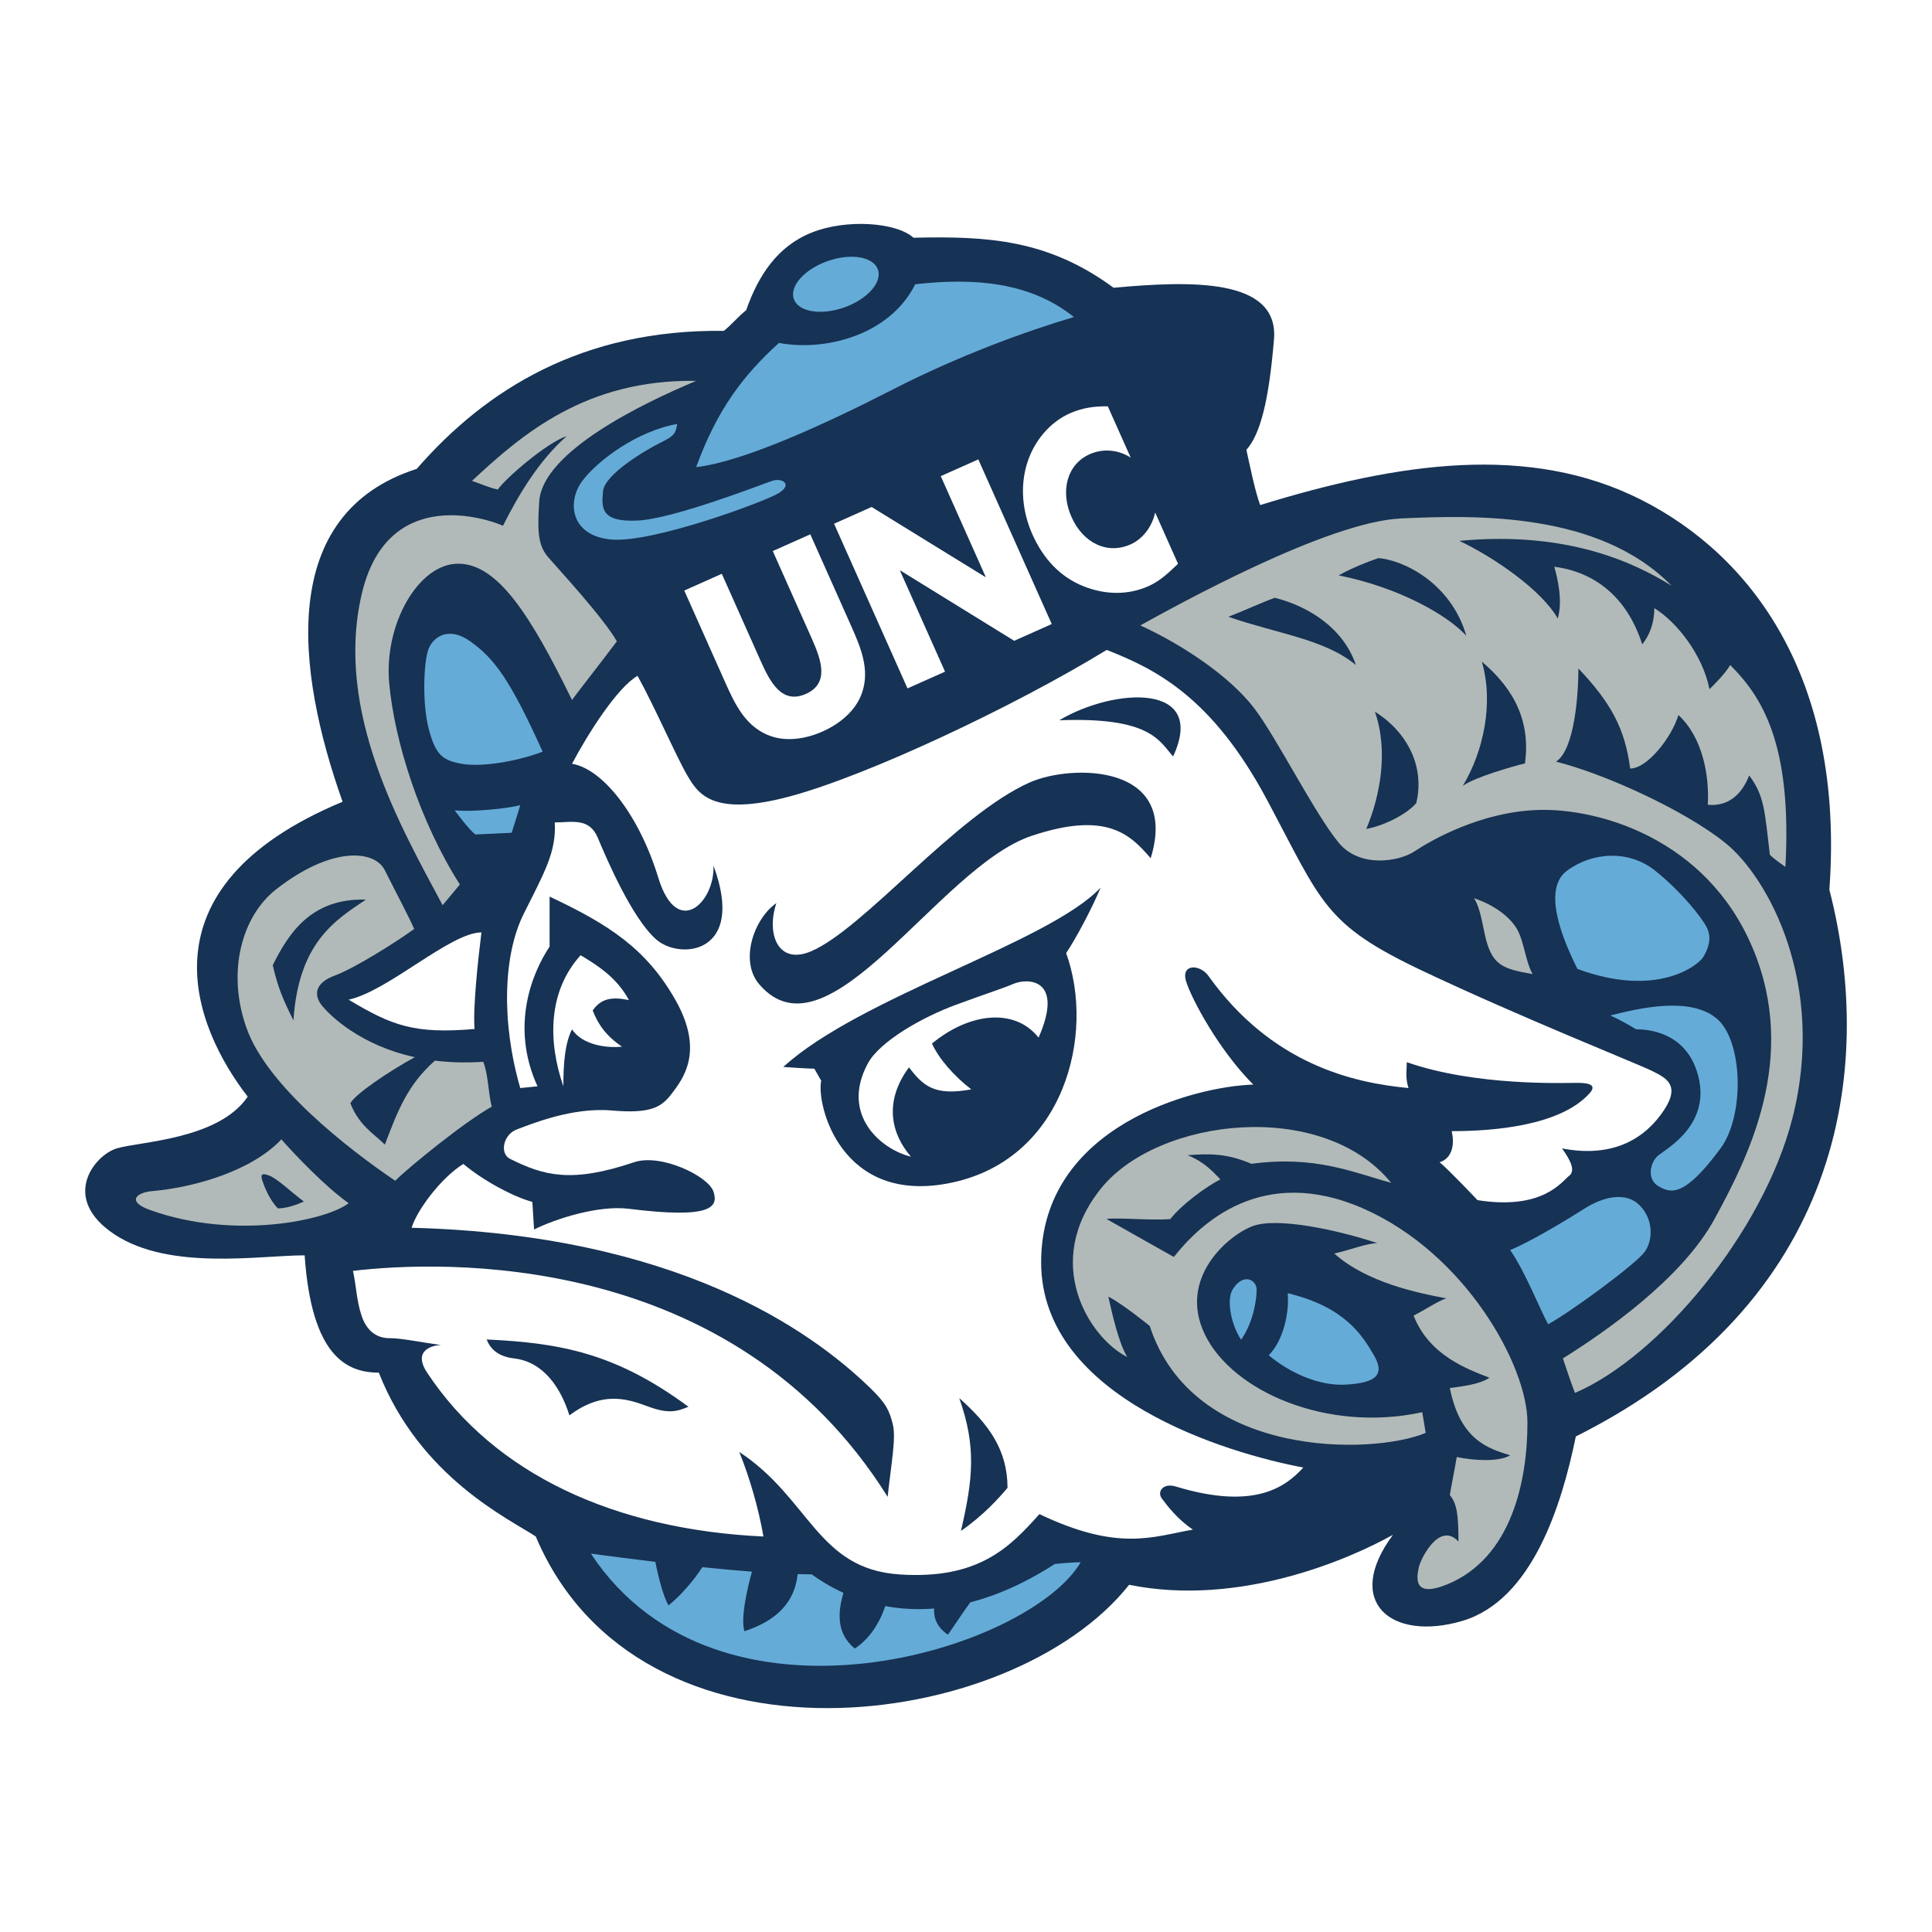 <?xml version="1.0" encoding="utf-8"?>
<!-- Generator: Adobe Illustrator 13.0.0, SVG Export Plug-In . SVG Version: 6.00 Build 14948)  -->
<!DOCTYPE svg PUBLIC "-//W3C//DTD SVG 1.0//EN" "http://www.w3.org/TR/2001/REC-SVG-20010904/DTD/svg10.dtd">
<svg version="1.0" id="Layer_1" xmlns="http://www.w3.org/2000/svg" xmlns:xlink="http://www.w3.org/1999/xlink" x="0px" y="0px"
	 width="192.756px" height="192.756px" viewBox="0 0 192.756 192.756" enable-background="new 0 0 192.756 192.756"
	 xml:space="preserve">
<g>
	<polygon fill-rule="evenodd" clip-rule="evenodd" fill="#FFFFFF" points="0,0 192.756,0 192.756,192.756 0,192.756 0,0 	"/>
	<path fill-rule="evenodd" clip-rule="evenodd" fill="#163254" d="M125.729,50.39c13.908-4.288,26.874-6.159,38.031-0.517
		c10.789,5.456,20.306,17.553,18.757,38.892c4.646,18.069,1.205,41.3-25.297,54.55c-1.377,6.711-4.302,16.349-11.357,18.413
		c-7.055,2.065-11.873-1.893-6.883-8.604c-4.302,2.41-15.315,7.229-26.328,4.99c-11.703,14.8-48.873,19.619-59.199-4.817
		c-2.581-1.721-11.529-5.852-15.659-16.348c-3.27,0-6.712-1.722-7.4-11.703c-4.474,0-13.422,1.55-18.929-2.063
		c-5.507-3.614-2.065-7.916,0.172-8.604c2.237-0.688,10.153-0.861,13.078-5.163c-5.334-6.884-11.185-20.822,9.465-29.426
		c-4.646-13.079-6.539-28.739,7.399-33.212c6.883-7.917,16.52-13.939,30.631-13.767c0.688-0.516,1.377-1.377,2.237-2.065
		c1.205-3.441,3.098-6.367,6.539-7.743c3.442-1.377,8.433-1.032,10.153,0.516c7.399-0.172,13.423,0.173,19.962,4.991
		c7.571-0.688,16.521-1.032,16.004,5.162c-0.516,6.195-1.377,9.464-2.754,11.014C124.697,46.431,125.213,49.013,125.729,50.39
		L125.729,50.39z"/>
	<path fill-rule="evenodd" clip-rule="evenodd" fill="#65ABD8" d="M87.591,26.89c0.449,1.279-1.065,2.977-3.382,3.79
		c-2.318,0.812-4.56,0.434-5.009-0.846c-0.449-1.28,1.065-2.976,3.382-3.789C84.899,25.231,87.141,25.61,87.591,26.89L87.591,26.89z
		"/>
	<path fill-rule="evenodd" clip-rule="evenodd" fill="#65ABD8" d="M77.718,34.213c4.474,0.86,11.014-0.688,13.595-5.852
		c6.023-0.688,11.53-0.171,15.832,3.27c-4.647,1.377-11.358,3.786-18.069,7.227c-6.711,3.442-14.972,7.229-19.618,7.745
		C71.523,40.925,74.104,37.483,77.718,34.213L77.718,34.213z"/>
	<path fill-rule="evenodd" clip-rule="evenodd" fill="#65ABD8" d="M67.564,42.301c-0.172,1.032-0.344,1.205-1.721,1.893
		s-5.506,3.098-5.679,4.818c-0.172,1.72-0.172,3.097,3.442,2.925s12.39-3.613,13.423-3.958c1.033-0.343,2.065,0.345,0.688,1.206
		c-1.376,0.86-12.562,4.991-16.692,4.646c-4.13-0.344-4.475-3.786-2.926-5.852C59.649,45.915,63.607,42.99,67.564,42.301
		L67.564,42.301z"/>
	<path fill-rule="evenodd" clip-rule="evenodd" fill="#FFFFFF" d="M80.844,53.308l4.12,9.239c0.942,2.114,1.799,4.24,1.075,6.47
		c-0.602,1.888-2.28,3.211-3.962,3.961c-1.682,0.75-3.788,1.114-5.594,0.3c-2.143-0.95-3.152-3.008-4.095-5.121l-4.12-9.239
		l3.746-1.67l3.858,8.649c0.952,2.136,2.126,4.408,4.534,3.333c2.409-1.073,1.502-3.465,0.55-5.6l-3.857-8.651L80.844,53.308
		L80.844,53.308z"/>
	<polygon fill-rule="evenodd" clip-rule="evenodd" fill="#FFFFFF" points="83.214,52.252 86.96,50.581 98.301,57.566 98.339,57.549 
		93.859,47.504 97.605,45.833 104.933,62.262 101.187,63.933 89.836,56.926 89.798,56.944 94.287,67.011 90.541,68.681 
		83.214,52.252 	"/>
	<path fill-rule="evenodd" clip-rule="evenodd" fill="#FFFFFF" d="M112.812,45.661c-1.29-0.835-2.813-0.914-4.095-0.343
		c-2.292,1.022-2.947,3.718-1.811,6.268c1.157,2.592,3.56,3.767,5.891,2.728c1.224-0.546,2.146-1.766,2.453-3.183l2.283,5.12
		c-1.048,0.99-1.8,1.717-2.966,2.237c-2.008,0.895-4.307,0.875-6.487-0.006c-2.315-0.927-3.994-2.738-5.083-5.179
		c-1-2.244-1.217-4.733-0.56-6.959c0.677-2.287,2.273-4.202,4.3-5.104c1.204-0.538,2.449-0.727,3.79-0.698L112.812,45.661
		L112.812,45.661z"/>
	<path fill-rule="evenodd" clip-rule="evenodd" fill="#B1BAB8" d="M69.458,37.999c-5.334,2.237-15.349,7.062-15.66,12.045
		c-0.172,2.754-0.172,4.302,0.86,5.507c1.033,1.205,5.507,6.024,6.884,8.433c-1.549,2.064-3.442,4.473-4.475,5.85
		C52.938,61.402,49.668,56.24,45.71,56.24c-3.958,0-7.399,6.022-6.883,11.874c0.516,5.852,3.098,13.939,7.055,20.133l-1.721,2.065
		c-4.129-7.743-10.786-19.219-8.087-30.975c2.409-10.498,11.701-7.916,14.111-6.884c1.549-3.098,3.614-6.539,6.367-8.948
		c-2.065,0.688-6.195,4.302-6.883,5.334c-0.86-0.171-1.549-0.516-2.581-0.861C52.078,43.333,58.445,37.827,69.458,37.999
		L69.458,37.999z"/>
	<path fill-rule="evenodd" clip-rule="evenodd" fill="#65ABD8" d="M54.142,74.997c-2.753,1.033-6.195,1.548-8.087,1.205
		c-1.894-0.344-2.582-0.86-3.27-3.442c-0.688-2.581-0.517-6.883,0-8.086c0.517-1.205,2.048-2.176,4.13-0.688
		C49.324,65.705,50.873,67.769,54.142,74.997L54.142,74.997z"/>
	<path fill-rule="evenodd" clip-rule="evenodd" fill="#65ABD8" d="M45.366,80.848c1.893,0.172,5.163-0.171,6.54-0.516
		c0,0-0.516,1.721-0.86,2.754l-3.614,0.172C46.743,82.741,45.366,80.848,45.366,80.848L45.366,80.848z"/>
	<path fill-rule="evenodd" clip-rule="evenodd" fill="#FFFFFF" d="M63.607,67.425c1.721,3.098,3.958,8.261,4.99,9.981
		c1.033,1.721,2.409,4.13,10.153,2.065c7.744-2.065,22.371-8.949,31.664-14.628c4.818,1.893,10.497,4.646,16.004,14.972
		c5.507,10.325,5.679,12.39,15.487,17.036c9.81,4.647,21.511,9.293,22.888,9.982s2.925,1.376,1.203,3.958
		c-1.72,2.581-4.817,4.818-10.152,3.786c0.861,1.204,1.377,2.236,0.688,2.753s-2.58,3.442-9.12,2.408c0,0-2.925-3.096-3.786-3.784
		c1.205-0.345,1.55-1.723,1.205-3.099c4.131,0,10.842-0.517,13.767-3.785c0.649-0.726,0.173-1.033-1.204-1.033
		s-10.153,0.345-17.036-2.064c0,0.688-0.174,1.549,0.171,2.581c-5.507-0.517-13.665-2.367-19.962-11.186
		c-0.859-1.204-2.754-1.206-2.236,0.517c0.516,1.721,3.269,6.884,6.711,10.324c-5.852,0.173-21.167,4.131-21.167,17.725
		c0,13.595,18.758,19.102,26.157,20.479c-1.722,1.893-4.818,4.302-12.734,1.893c-1.253-0.382-1.893,0.517-1.376,1.205
		c0.516,0.688,1.549,2.065,3.098,3.098c-3.959,0.688-7.4,2.237-15.315-1.549c-2.925,3.269-6.023,6.539-13.939,6.023
		c-8.23-0.538-8.948-7.572-16.004-12.219c1.033,2.581,1.893,5.507,2.41,8.433c-14.799-0.688-26.845-6.195-33.557-16.348
		c-1.531-2.315,0.688-2.754,1.376-2.754c-2.409-0.344-3.958-0.688-5.162-0.688c-1.205,0-2.237-0.688-2.753-2.236
		c-0.517-1.55-0.517-2.926-0.861-4.475c8.604-1.032,37.859-2.237,53.347,22.542c0.344-3.269,0.86-5.85,0.516-7.228
		c-0.344-1.376-0.666-2.087-2.237-3.613c-6.022-5.852-19.446-15.314-45.775-16.004c0.517-1.72,2.926-4.99,5.163-6.367
		c2.065,1.722,4.99,3.27,6.883,3.786l0.173,2.754c2.065-1.033,6.372-2.451,9.464-2.065c8.26,1.032,8.948-0.173,8.432-1.721
		c-0.516-1.549-5.248-3.825-7.916-2.925c-6.254,2.107-9,1.35-12.39-0.345c-1.033-0.517-0.688-2.409,0.688-2.926
		c1.377-0.516,5.508-2.236,9.465-1.893c3.958,0.344,4.99-0.344,6.023-1.721s3.269-4.131,0.344-9.293
		c-2.926-5.163-6.711-7.572-12.562-10.325v4.99c-1.722,2.581-3.958,7.917-1.205,13.939l-1.721,0.172
		c-1.893-6.539-1.721-13.25,0.344-17.38c2.065-4.13,3.269-6.195,3.098-9.121c1.72,0,3.441-0.516,4.302,1.549
		c0.86,2.065,3.441,8.088,5.851,10.152c2.409,2.065,8.949,1.377,5.679-7.399c0.172,3.614-3.613,7.399-5.506,1.204
		c-1.893-6.194-5.507-10.841-8.605-11.357C58.617,73.277,61.542,68.63,63.607,67.425L63.607,67.425z"/>
	<path fill-rule="evenodd" clip-rule="evenodd" fill="#FFFFFF" d="M57.928,95.303c1.722,1.032,3.614,2.237,4.819,4.474
		c-1.721-0.345-2.753-0.172-3.614,1.032c0.517,1.377,1.376,2.581,2.925,3.614c-1.549,0.172-3.958-0.173-4.991-1.721
		c-0.688,1.377-0.86,3.27-0.86,5.679C54.658,103.907,54.658,98.917,57.928,95.303L57.928,95.303z"/>
	<path fill-rule="evenodd" clip-rule="evenodd" fill="#163254" d="M105.683,71.861c5.506-3.27,14.8-3.786,11.357,3.614
		C115.664,73.926,114.803,71.517,105.683,71.861L105.683,71.861z"/>
	<path fill-rule="evenodd" clip-rule="evenodd" fill="#163254" d="M77.46,90.102c-1.032,3.098,0.172,6.195,3.442,4.818
		c5.25-2.21,14.455-13.595,21.855-16.865c4.154-1.836,14.972-1.893,12.046,7.572c-2.065-2.409-4.427-4.719-11.874-2.236
		c-9.293,3.096-20.306,22.886-27.189,14.799C73.754,95.856,75.223,91.65,77.46,90.102L77.46,90.102z"/>
	<path fill-rule="evenodd" clip-rule="evenodd" fill="#163254" d="M78.148,106.449c7.744-7.055,26.5-12.39,31.663-17.896
		c-0.86,2.066-2.409,4.991-3.441,6.54c2.925,8.088-0.172,20.478-11.357,22.888c-11.186,2.408-13.595-7.917-13.079-10.154
		l-0.688-1.204C80.558,106.622,78.148,106.449,78.148,106.449L78.148,106.449z"/>
	<path fill-rule="evenodd" clip-rule="evenodd" fill="#FFFFFF" d="M101.036,98.19c-0.848,0.376-2.409,0.859-5.679,2.064
		c-3.269,1.204-7.572,3.613-8.776,5.851c-2.775,5.153,1.376,8.604,4.302,9.293c-1.967-2.271-2.733-5.473-0.198-8.904
		c1.382,1.757,2.419,2.896,6.221,2.193c-1.722-1.326-3.238-3.059-3.923-4.572c3.777-3.11,8.279-3.574,10.634-0.591
		C106.198,97.673,102.584,97.502,101.036,98.19L101.036,98.19z"/>
	<path fill-rule="evenodd" clip-rule="evenodd" fill="#163254" d="M48.55,133.639c7.4,0.345,12.906,1.377,20.134,6.712
		c-1.205,0.516-2.065,0.688-3.958,0c-1.892-0.688-4.474-1.721-7.916,0.86c-0.86-2.754-2.582-5.334-5.507-5.679
		C49.594,135.331,48.895,134.5,48.55,133.639L48.55,133.639z"/>
	<path fill-rule="evenodd" clip-rule="evenodd" fill="#163254" d="M95.702,139.49c2.925,2.581,4.818,5.162,4.818,8.948
		c-0.86,1.032-2.409,2.752-4.646,4.302C97.077,147.577,97.422,144.309,95.702,139.49L95.702,139.49z"/>
	<path fill-rule="evenodd" clip-rule="evenodd" fill="#FFFFFF" d="M34.783,99.738c3.958-0.86,10.153-6.711,13.25-6.711
		c-0.344,2.753-0.86,7.573-0.688,9.636C41.322,103.181,39.085,102.32,34.783,99.738L34.783,99.738z"/>
	<path fill-rule="evenodd" clip-rule="evenodd" fill="#B1BAB8" d="M48.206,105.934c-1.758,0.122-3.358,0.063-4.812-0.115
		c-2.738,2.417-3.722,5.027-4.997,8.376c-1.033-1.033-2.582-1.894-3.442-4.131c0.543-0.95,3.863-3.181,6.427-4.588
		c-5.495-1.208-8.418-4.159-9.181-5.049c-1.033-1.204-0.688-2.409,1.205-3.098s6.022-3.27,7.916-4.646
		c-0.516-1.205-1.893-3.786-2.925-5.852c-1.033-2.065-5.335-2.409-10.842,1.893c-3.422,2.673-4.99,8.259-2.925,13.938
		c2.065,5.68,9.98,11.875,14.799,15.145c1.377-1.377,6.883-5.852,9.637-7.399C48.722,109.203,48.722,107.138,48.206,105.934
		L48.206,105.934z"/>
	<path fill-rule="evenodd" clip-rule="evenodd" fill="#163254" d="M27.212,96.297c1.548-3.098,3.786-6.711,9.292-6.54
		c-3.098,2.065-6.712,4.302-7.228,12.046C28.244,99.738,27.728,98.534,27.212,96.297L27.212,96.297z"/>
	<path fill-rule="evenodd" clip-rule="evenodd" fill="#B1BAB8" d="M28.072,113.677c1.377,1.55,4.302,4.647,6.711,6.367
		c-2.237,1.721-11.384,3.691-19.79,0.688c-2.409-0.86-1.38-1.757,0.172-1.893C19.124,118.496,24.974,116.947,28.072,113.677
		L28.072,113.677z"/>
	<path fill-rule="evenodd" clip-rule="evenodd" fill="#163254" d="M27.728,120.561c-0.86-0.859-1.376-2.236-1.548-2.753
		c-0.172-0.516-0.173-0.86,0.688-0.516c0.86,0.343,2.065,1.548,3.442,2.58C30.309,119.872,28.933,120.561,27.728,120.561
		L27.728,120.561z"/>
	<path fill-rule="evenodd" clip-rule="evenodd" fill="#B1BAB8" d="M113.771,62.396c3.441-1.893,18.585-10.325,25.984-10.669
		s19.788-0.688,27.017,6.711c-3.613-2.237-10.324-5.507-21.166-4.475c3.614,1.721,8.26,4.99,9.809,7.744
		c0.517-1.721,0-3.958-0.344-5.163c3.957,0.517,7.227,2.927,8.776,7.745c0.688-0.861,1.204-2.065,1.204-3.615
		c2.238,1.377,4.818,4.647,5.507,8.088c0.688-0.688,1.55-1.548,2.065-2.409c3.098,3.098,6.195,7.745,5.506,20.133
		c0,0-1.031-0.687-1.549-1.203c-0.516-4.304-0.516-5.852-2.064-7.917c-0.86,2.238-2.408,3.098-4.131,2.926
		c0.173-2.926-0.516-6.712-2.925-8.949c-0.688,2.236-3.098,5.334-4.818,5.334c-0.516-3.958-1.893-6.539-5.163-9.98
		c0,2.409-0.344,8.087-2.236,9.292c4.818,1.205,12.77,4.811,16.865,8.087c4.302,3.442,10.151,14.112,6.711,27.534
		c-2.906,11.336-13.251,23.747-21.684,27.362c-0.343-0.861-0.859-2.409-1.204-3.442c4.13-2.582,11.874-7.916,15.144-13.938
		c3.27-6.023,8.431-16.005,3.785-27.018s-15.487-13.938-21.338-13.766c-5.852,0.171-10.842,3.098-12.39,4.129
		c-1.549,1.032-5.468,1.695-7.572-0.861c-2.409-2.925-6.195-10.497-8.432-13.422C122.649,67.416,117.899,64.29,113.771,62.396
		L113.771,62.396z"/>
	<path fill-rule="evenodd" clip-rule="evenodd" fill="#163254" d="M122.546,61.536c1.377-0.516,3.613-1.548,4.646-1.893
		c3.442,0.861,6.883,3.097,8.088,6.711C132.183,63.772,127.536,63.256,122.546,61.536L122.546,61.536z"/>
	<path fill-rule="evenodd" clip-rule="evenodd" fill="#163254" d="M137.173,71.001c3.271,2.064,4.991,5.507,4.13,9.12
		c-0.859,1.032-3.096,2.237-4.989,2.582C137.69,79.433,138.549,74.958,137.173,71.001L137.173,71.001z"/>
	<path fill-rule="evenodd" clip-rule="evenodd" fill="#163254" d="M133.56,57.406c1.204-0.688,2.925-1.377,3.957-1.722
		c2.41,0.172,7.229,2.41,8.777,7.744C144.401,61.363,139.583,58.61,133.56,57.406L133.56,57.406z"/>
	<path fill-rule="evenodd" clip-rule="evenodd" fill="#163254" d="M147.843,66.01c2.409,2.064,4.99,5.162,4.302,10.153
		c-1.377,0.345-4.989,1.376-6.195,2.237C148.014,74.958,149.046,70.14,147.843,66.01L147.843,66.01z"/>
	<path fill-rule="evenodd" clip-rule="evenodd" fill="#B1BAB8" d="M147.058,89.614c2.065,0.688,3.613,1.894,4.303,3.098
		c0.688,1.205,0.86,3.271,1.548,4.475c-2.925-0.516-3.957-0.861-4.646-3.441C147.948,92.569,147.746,90.647,147.058,89.614
		L147.058,89.614z"/>
	<path fill-rule="evenodd" clip-rule="evenodd" fill="#65ABD8" d="M157.384,96.671c-1.377-2.754-3.614-7.916-1.033-9.809
		s6.194-2.065,8.776,0c2.581,2.064,4.646,4.646,5.163,5.678c0.516,1.033,0.171,2.065-0.345,2.926
		C169.43,96.326,165.299,99.596,157.384,96.671L157.384,96.671z"/>
	<path fill-rule="evenodd" clip-rule="evenodd" fill="#65ABD8" d="M160.652,101.316c2.753-0.688,7.988-1.979,10.67,0.345
		c2.58,2.236,2.754,9.637,0.344,12.906c-3.656,4.96-4.99,4.475-6.195,3.786c-1.204-0.688-0.859-2.41,0-3.098
		c0.861-0.688,5.224-3.067,3.959-7.917c-1.033-3.957-4.303-4.646-6.195-4.646C163.234,102.693,161.857,101.832,160.652,101.316
		L160.652,101.316z"/>
	<path fill-rule="evenodd" clip-rule="evenodd" fill="#65ABD8" d="M150.672,124.72c2.065-0.86,5.506-2.925,7.399-4.13
		c1.893-1.204,4.13-1.721,5.507-0.345c1.376,1.377,1.376,3.442,0.517,4.647c-0.86,1.204-7.4,6.022-9.637,7.227
		C153.598,130.571,152.22,126.957,150.672,124.72L150.672,124.72z"/>
	<path fill-rule="evenodd" clip-rule="evenodd" fill="#B1BAB8" d="M112.469,135.39c-3.785-1.894-8.595-9.456-2.581-16.865
		c5.681-7,22.026-8.947,28.909-0.516c-3.784-1.032-7.57-2.753-13.938-1.894c-2.409-1.032-4.13-1.032-6.368-0.859
		c1.722,0.688,2.583,1.721,3.271,2.409c-1.377,0.688-3.957,2.581-4.991,3.957c-1.72,0.173-5.506-0.172-6.367,0
		c2.754,1.55,5.163,2.926,6.712,3.786c2.582-3.27,8.777-9.293,18.93-4.818s16.348,15.66,16.348,21.338
		c0,5.68-1.514,13.546-8.088,16.177c-3.441,1.377-2.926-0.861-2.754-1.721c0.173-0.861,2.066-4.647,3.959-2.582
		c0-2.752-0.172-3.785-0.861-4.646c0.172-1.033,0.517-2.754,0.689-3.786c1.72,0.344,4.129,0.517,5.334-0.172
		c-2.236-0.688-4.99-1.549-6.023-6.712c1.205-0.172,2.926-0.343,3.958-1.031c-2.237-0.861-6.022-2.237-7.572-6.195
		c1.034-0.518,2.583-1.549,3.271-1.721c-2.754-0.518-7.915-1.55-11.185-4.475c1.548-0.345,3.27-1.033,4.302-1.033
		c-4.131-1.376-9.981-2.581-12.391-1.721c-2.409,0.861-7.572,5.163-4.818,10.842c2.753,5.679,12.219,9.808,21.682,7.743l0.345,2.065
		c-5.334,2.237-23.23,2.582-27.533-10.669c0,0-2.753-2.236-4.13-2.926C110.92,130.915,111.609,134.013,112.469,135.39
		L112.469,135.39z"/>
	<path fill-rule="evenodd" clip-rule="evenodd" fill="#65ABD8" d="M123.826,133.669c-1.032-1.55-1.454-4.001-0.86-4.991
		c1.033-1.721,2.41-1.031,2.41,0C125.376,129.711,125.031,131.948,123.826,133.669L123.826,133.669z"/>
	<path fill-rule="evenodd" clip-rule="evenodd" fill="#65ABD8" d="M128.473,129.021c0.172,1.721-0.344,4.647-1.893,6.195
		c2.064,1.722,4.991,3.098,7.744,2.927c2.753-0.173,3.958-0.861,2.753-2.927C135.872,133.152,134.151,130.398,128.473,129.021
		L128.473,129.021z"/>
	<path fill-rule="evenodd" clip-rule="evenodd" fill="#65ABD8" d="M105.241,156.039c-3.057,1.968-5.876,3.168-8.442,3.83
		c-0.879,1.219-1.743,2.549-2.227,3.226c-1.132-0.784-1.426-1.699-1.374-2.613c-1.788,0.143-3.415,0.028-4.872-0.243
		c-0.568,1.703-1.608,3.317-3.048,4.233c-1.89-1.535-1.67-3.721-1.125-5.552c-1.363-0.622-2.43-1.31-3.176-1.848
		c-0.445,0-0.913-0.008-1.396-0.021c-0.367,3.51-3.04,4.941-5.315,5.699c-0.361-1.327,0.206-3.92,0.756-5.946
		c-1.614-0.122-3.291-0.277-4.953-0.449c-0.805,1.282-2.23,2.924-3.375,3.814c-0.504-0.883-1.008-2.779-1.309-4.341
		c-2.494-0.299-4.75-0.597-6.435-0.822c12.734,19.273,43.709,9.637,48.872,0.861C106.79,155.868,105.241,156.039,105.241,156.039
		L105.241,156.039z"/>
</g>
</svg>
